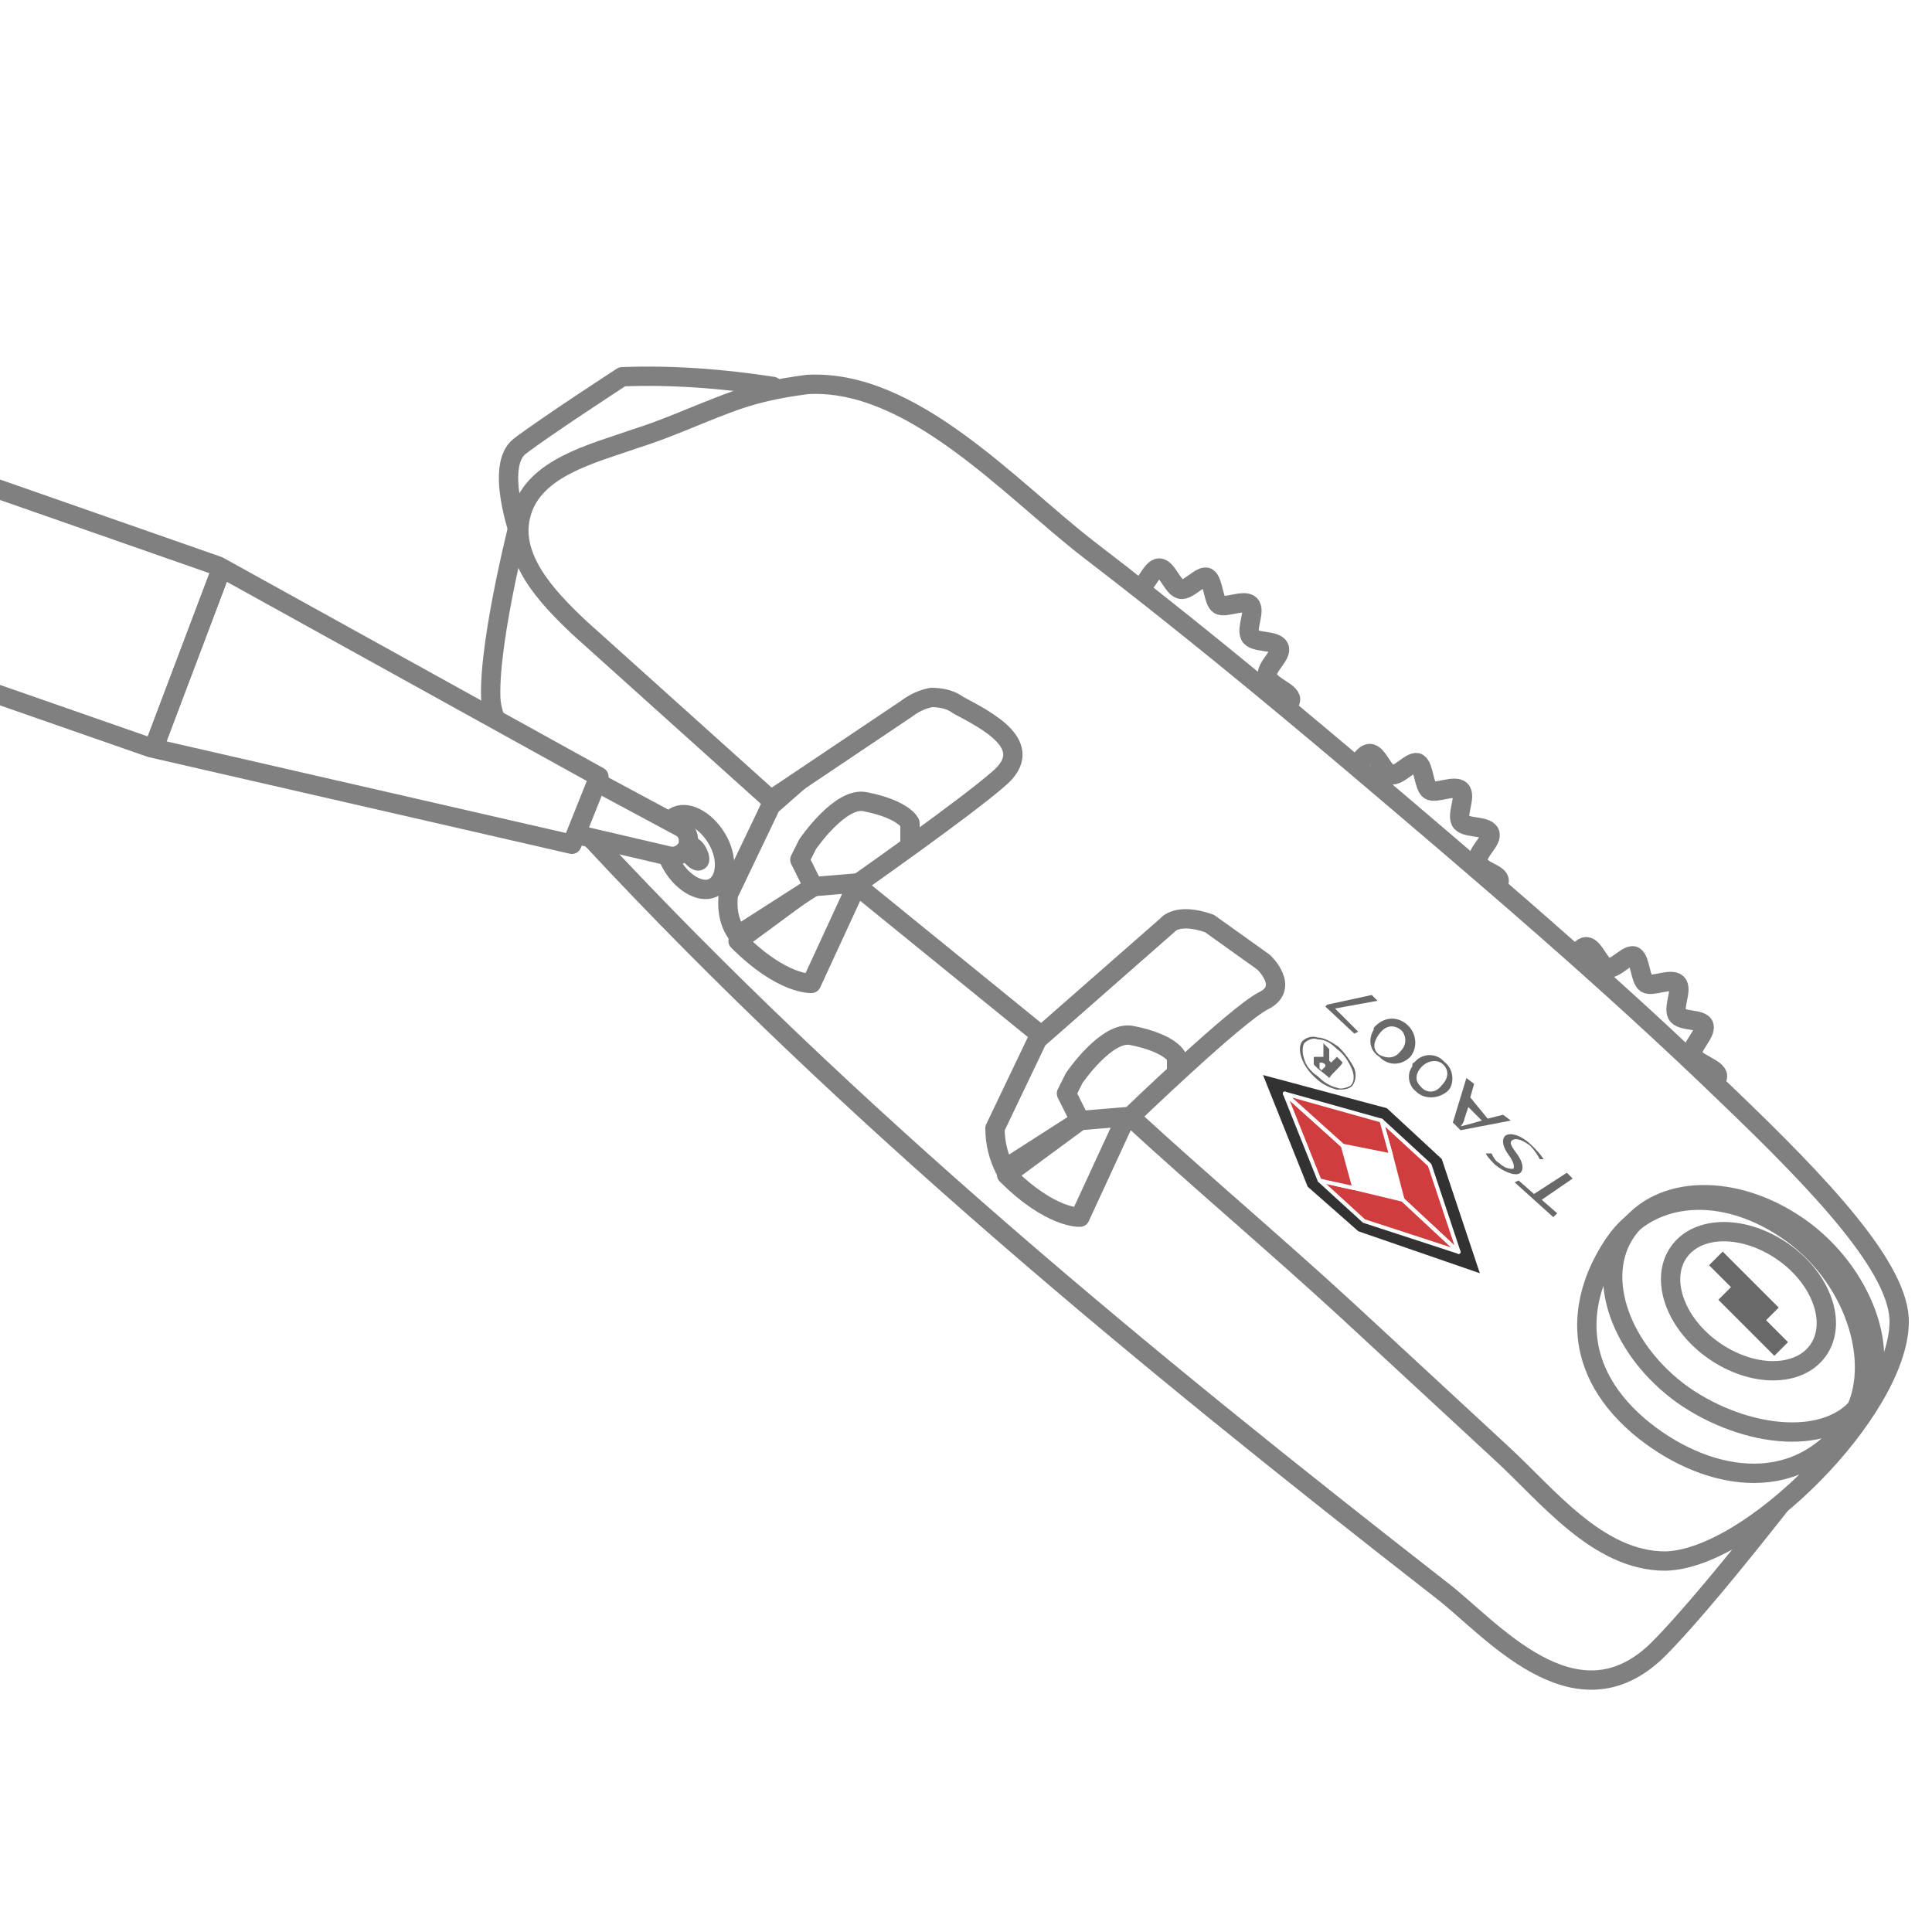 <?xml version="1.0" encoding="utf-8"?>
<!-- Generator: Adobe Illustrator 25.2.1, SVG Export Plug-In . SVG Version: 6.00 Build 0)  -->
<svg version="1.1" id="Layer_1" xmlns="http://www.w3.org/2000/svg" xmlns:xlink="http://www.w3.org/1999/xlink" x="0px" y="0px"
	 viewBox="0 0 100 100" style="enable-background:new 0 0 100 100;" xml:space="preserve">
<rect x="0" y="0" width="100" height="100" fill="#333333" stroke="none"/>
<style type="text/css">
	.st0{clip-path:url(#SVGID_2_);}
	.st1{fill:#FFFFFF;stroke:#808080;stroke-linecap:round;stroke-linejoin:round;}
	.st2{fill:none;stroke:#808080;stroke-linecap:round;stroke-linejoin:round;}
	.st3{fill:#808080;}
	.st4{fill:none;stroke:#323232;stroke-width:0.75;stroke-miterlimit:10;}
	.st5{fill:#CF3D3E;}
	.st6{fill:none;stroke:#FFFFFF;stroke-width:0.2;stroke-linejoin:round;}
	.st7{fill:#686968;}
</style>
<g>
	<defs>
		<rect id="SVGID_1_" x="-0.2" y="-0.3" width="100.3" height="100.3"/>
	</defs>
	<use xlink:href="#SVGID_1_"  style="overflow:visible;fill:#FFFFFF;"/>
	<clipPath id="SVGID_2_">
		<use xlink:href="#SVGID_1_"  style="overflow:visible;"/>
	</clipPath>
	<g class="st0">
		<g>
			<path class="st1" d="M66.8,36.2c0,0.4-1,0.7-1.1,1.1s0.7,1.1,0.6,1.5S65,39,64.8,39.3s0.3,1.3,0,1.6s-1.2-0.3-1.6,0
				s-0.2,1.3-0.6,1.4s-1-0.7-1.4-0.6s-0.7,1.1-1.1,1.1s-0.7-1-1.1-1.1s-1.1,0.8-1.5,0.6s-0.3-1.2-0.6-1.4s-1.3,0.3-1.6,0
				s0.2-1.2,0-1.6s-1.3-0.2-1.5-0.6s0.7-1,0.6-1.5s-1.1-0.7-1.1-1.1s1-0.7,1.1-1.1s-0.7-1.1-0.6-1.5s1.2-0.3,1.5-0.6s-0.3-1.3,0-1.6
				s1.2,0.2,1.6,0s0.2-1.3,0.6-1.4s1,0.7,1.4,0.6s0.7-1.1,1.1-1.1s0.7,1,1.1,1.1s1.1-0.8,1.4-0.6s0.3,1.2,0.6,1.4s1.3-0.3,1.6,0
				s-0.2,1.2,0,1.6s1.3,0.2,1.5,0.6s-0.7,1-0.6,1.5S66.8,35.8,66.8,36.2z"/>
			<path class="st1" d="M77.6,45.6c0,0.4-1,0.7-1.1,1.1s0.7,1.1,0.6,1.5s-1.2,0.3-1.5,0.6s0.3,1.3,0,1.6s-1.2-0.2-1.6,0
				s-0.2,1.3-0.6,1.4s-1-0.7-1.4-0.6s-0.7,1.1-1.1,1.1s-0.7-1-1.1-1.1s-1.1,0.8-1.4,0.6s-0.3-1.2-0.6-1.4s-1.3,0.3-1.6,0
				s0.2-1.2,0-1.6s-1.3-0.2-1.4-0.6s0.7-1,0.6-1.5s-1.1-0.7-1.1-1.1s1-0.7,1.1-1.1s-0.8-1.1-0.6-1.5s1.2-0.2,1.4-0.6s-0.3-1.3,0-1.6
				s1.2,0.2,1.6,0s0.2-1.3,0.6-1.4s1,0.7,1.4,0.6s0.7-1,1.1-1s0.7,1,1.1,1.1s1.1-0.8,1.4-0.6s0.3,1.2,0.6,1.4s1.3-0.3,1.6,0
				s-0.2,1.2,0,1.6s1.3,0.2,1.5,0.6s-0.7,1-0.6,1.5S77.6,45.2,77.6,45.6z"/>
			<path class="st1" d="M88.9,55.7c0,0.4-1,0.7-1.1,1.1s0.7,1.1,0.6,1.5s-1.2,0.3-1.5,0.6s0.3,1.3,0,1.6s-1.2-0.3-1.6,0
				s-0.2,1.3-0.6,1.4s-1-0.7-1.4-0.6s-0.7,1.1-1.1,1.1s-0.7-1-1.1-1.1S80,62,79.6,61.9s-0.3-1.2-0.6-1.4s-1.3,0.3-1.6,0
				s0.2-1.2,0-1.6s-1.3-0.2-1.4-0.6s0.7-1,0.6-1.5s-1.1-0.7-1.1-1.1s1-0.7,1.1-1.1s-0.7-1.1-0.6-1.5s1.2-0.3,1.4-0.6s-0.3-1.3,0-1.6
				s1.2,0.3,1.6,0s0.2-1.3,0.6-1.4s1,0.7,1.4,0.6s0.7-1.1,1.1-1.1s0.7,1,1.1,1.1s1.1-0.8,1.4-0.6s0.3,1.2,0.6,1.4s1.3-0.3,1.6,0
				s-0.2,1.2,0,1.6s1.3,0.2,1.4,0.6s-0.7,1.1-0.6,1.5S88.9,55.3,88.9,55.7z"/>
			<path class="st1" d="M27,26.5c0,0-1.7,6.5-1.6,9.6c0.1,2.6,3.7,5.7,5.3,7.4c13.3,14.3,28.5,26.8,43.9,38.8
				c2.5,1.9,6.9,7.3,11.2,3.1c3.2-3.2,9.8-12,9.8-12L49.2,33.3L27,26.5z"/>
			<path class="st1" d="M26.9,27.7c0,0-1.3-3.6,0-4.6s5.3-3.6,5.3-3.6c2.6-0.1,5.2,0.1,7.8,0.5"/>
			<path class="st2" d="M37.1,43.4c0.6,1,0.5,2.1-0.1,2.5s-1.6-0.1-2.2-1.1s-0.5-2.1,0.1-2.5S36.5,42.4,37.1,43.4z"/>
			<path class="st3" d="M36.5,43.8c0.3,0.5,0.3,1-0.1,1.2s-0.8-0.1-1.1-0.5s-0.3-1,0-1.2S36.2,43.3,36.5,43.8"/>
			<path class="st1" d="M20.6,40.1l1.3-3.3c0.2-0.4,0.6-0.6,1.1-0.5c0,0,0.1,0,0.1,0l12.1,6.5c0.4,0.2,0.5,0.6,0.4,1
				c-0.2,0.4-0.6,0.6-1,0.5l-13.3-3.1C20.7,41.1,20.4,40.7,20.6,40.1C20.5,40.2,20.5,40.2,20.6,40.1z"/>
			<polygon class="st1" points="-27.2,26.5 -23.6,17.1 11.3,29.3 31,40.2 29.6,43.7 7.8,38.7 			"/>
			<line class="st2" x1="11.4" y1="29.6" x2="8" y2="38.6"/>
			<line class="st2" x1="11.4" y1="29.6" x2="8" y2="38.6"/>
			<path class="st1" d="M55.9,58l2.4-0.2L55.9,63c0,0-1.5,0.1-3.8-2.2L55.9,58z"/>
			<path class="st1" d="M52,60.5l3.9-2.5l-0.7-1.4l0.4-0.8c0,0,1.7-2.5,3-2.2c2,0.4,2.3,1.1,2.3,1.1v2c1.6-1.2,3.1-2.6,4.6-4
				c1.8-1.5,0.2-3.5-1.6-4.6s-2.8-0.8-2.8-0.8l-7.4,6.5l-2.2,4.6C51.5,59.2,51.7,59.9,52,60.5"/>
			<path class="st1" d="M42,45.9l2.4-0.2L42,50.9c0,0-1.5,0.1-3.8-2.2L42,45.9z"/>
			<path class="st1" d="M38.2,48.4l3.9-2.5l-0.7-1.4l0.4-0.8c0,0,1.7-2.5,3-2.2c2,0.4,2.3,1.1,2.3,1.1v2c1.6-1.2,3.1-2.6,4.6-4
				c1.8-1.5,0.2-3.5-1.6-4.6s-2.8-0.8-2.8-0.8l-7.4,6.5l-2.2,4.6C37.6,47.2,37.8,47.9,38.2,48.4"/>
			<path class="st1" d="M37.6,20.9c-1.6,0.6-3.1,1.3-4.7,1.8c-2.3,0.8-5.2,1.5-5.9,3.8s1.3,4.4,3,6l9.9,8.9l7-4.7
				c0.4-0.3,0.8-0.5,1.3-0.6c0.5,0,1,0.1,1.4,0.4c1.5,0.8,4.1,2.1,2.1,3.8c-1.7,1.5-7.4,5.5-7.4,5.5l9.6,7.8l6.5-5.7
				c0,0,0.5-0.7,2.2-0.1l2.8,2c0,0,1.4,1.3,0,2s-6.9,6-6.9,6c3.7,3.4,7.5,6.6,11.2,10c2.7,2.5,5.3,4.9,8,7.4c2.4,2.2,5,5.6,8.5,5.6
				c4.4-0.1,12-7.8,12.1-12.3c0.1-2.8-4.1-7.2-8.9-11.8c-6.2-6-12.8-11.6-19.4-17.2c-4.5-3.8-9-7.5-13.7-11.1
				c-4-3.1-9.1-8.8-14.5-8.5C40.2,20.1,38.9,20.4,37.6,20.9"/>
			<polygon class="st4" points="71.6,57.7 66,56.2 68,61.2 70.5,63.4 76,65.3 74.3,60.2 			"/>
			<polygon class="st5" points="72.6,62.2 72.6,62.2 72.6,62.2 			"/>
			<polygon class="st6" points="72.6,62.2 72.6,62.2 72.6,62.2 			"/>
			<polygon class="st5" points="72,59.8 72.6,62.1 72.6,62.1 75.5,64.8 74,60.3 74,60.3 71.5,58 71.5,58 			"/>
			<polygon class="st6" points="72,59.8 72.6,62.1 72.6,62.1 75.5,64.8 74,60.3 74,60.3 71.5,58 71.5,58 			"/>
			<polygon class="st5" points="70.6,63.2 70.6,63.2 75.5,64.8 72.6,62.1 72.6,62.1 70.1,61.5 68.3,61.1 			"/>
			<polygon class="st6" points="70.6,63.2 70.6,63.2 75.5,64.8 72.6,62.1 72.6,62.1 70.1,61.5 68.3,61.1 			"/>
			<polygon class="st5" points="68.3,61.1 70.1,61.5 69.5,59.3 69.5,59.3 66.5,56.6 			"/>
			<polygon class="st6" points="68.3,61.1 70.1,61.5 69.5,59.3 69.5,59.3 66.5,56.6 			"/>
			<polygon class="st5" points="69.4,59.3 69.4,59.3 69.4,59.3 			"/>
			<polygon class="st6" points="69.4,59.3 69.4,59.3 69.4,59.3 			"/>
			<polygon class="st5" points="69.5,59.3 69.5,59.3 72,59.8 71.5,58 66.5,56.6 			"/>
			<polygon class="st6" points="69.5,59.3 69.5,59.3 72,59.8 71.5,58 66.5,56.6 			"/>
			<path class="st7" d="M69.3,54.2c0.3,0.3,0.6,0.7,0.8,1.1c0.1,0.3,0.1,0.6-0.1,0.9c-0.2,0.2-0.5,0.2-0.8,0.2
				c-0.4-0.1-0.8-0.3-1.1-0.6c-0.7-0.6-1-1.5-0.7-1.9c0.2-0.2,0.5-0.3,0.8-0.2C68.5,53.7,68.9,53.9,69.3,54.2 M69.2,54.3
				c-0.3-0.3-0.6-0.5-1-0.5c-0.2-0.1-0.5,0-0.7,0.2c-0.1,0.2-0.1,0.5,0,0.8c0.1,0.4,0.4,0.7,0.7,0.9c0.3,0.3,0.6,0.5,1,0.6
				c0.2,0.1,0.5,0,0.7-0.1c0.2-0.2,0.2-0.5,0.1-0.8C69.8,54.9,69.5,54.5,69.2,54.3"/>
			<path class="st7" d="M68.7,55.7L68.7,55.7l-0.5-0.4l-0.1-0.1l-0.1-0.1C68,55.1,68,55,68,54.9c0,0,0-0.1,0-0.1
				c0-0.1,0-0.1,0.1-0.1c0,0,0.1,0,0.1,0c0.1,0,0.1,0,0.2,0h0.1l0,0l0,0l0,0c0,0,0-0.1,0-0.1c0,0,0-0.1,0-0.1V54l0,0l0.3,0.3l0,0
				v0.5c0,0,0,0.1,0,0.1l0.1,0.1l0,0l0,0l0,0l0.3-0.3l0,0l0.3,0.3c-0.2,0.3-0.5,0.5-0.7,0.8 M68.4,55.4L68.4,55.4l0.2-0.2l0,0l0-0.1
				c0,0-0.1-0.1-0.2-0.1c-0.1,0-0.1,0-0.1,0c0,0,0,0.1,0,0.1c0,0,0,0.1,0,0.1v0.1l0.1,0.1L68.4,55.4L68.4,55.4"/>
			<polygon class="st7" points="79.8,62.1 80.6,62.8 80.4,63 78.4,61.2 78.6,61.1 79.4,61.8 81.1,60.7 81.4,61 			"/>
			<path class="st7" d="M79.7,60c-0.1-0.2-0.3-0.5-0.5-0.7c-0.4-0.3-0.7-0.4-0.9-0.3s-0.1,0.3,0.2,0.7s0.4,0.8,0.2,1s-0.8,0-1.3-0.4
				c-0.2-0.2-0.4-0.4-0.5-0.6h0.3c0.1,0.2,0.2,0.4,0.4,0.5c0.3,0.3,0.6,0.3,0.7,0.3s0.1-0.3-0.2-0.7s-0.4-0.8-0.2-1s0.8-0.1,1.4,0.5
				c0.2,0.2,0.4,0.4,0.6,0.7L79.7,60z"/>
			<path class="st7" d="M77,57.9l0.8-0.2l0.4,0.3l-2.6,0.5l-0.4-0.4l0.7-2.3l0.4,0.3l-0.2,0.7L77,57.9z M76,57.3l-0.2,0.6
				c0,0.1-0.1,0.3-0.2,0.4l0,0l0.4-0.1l0.7-0.2L76,57.3z"/>
			<path class="st7" d="M73.2,55c0.4-0.5,1.1-0.5,1.5-0.1c0,0,0.1,0.1,0.1,0.1c0.4,0.3,0.5,1,0.2,1.4c0,0-0.1,0.1-0.1,0.1
				c-0.5,0.4-1.2,0.4-1.6,0c0,0,0,0,0,0c-0.4-0.3-0.5-0.9-0.2-1.3C73.1,55.1,73.1,55,73.2,55 M74.6,56.2c0.4-0.4,0.4-0.8,0.1-1.1
				s-0.8-0.2-1.1,0.1s-0.4,0.7-0.1,1C73.8,56.6,74.3,56.6,74.6,56.2C74.5,56.3,74.6,56.2,74.6,56.2"/>
			<path class="st7" d="M71.2,53.1c0.5-0.5,1.2-0.5,1.7,0c0.4,0.4,0.5,1.1,0.1,1.6c-0.4,0.4-1,0.5-1.5,0.1c0,0-0.1-0.1-0.1-0.1
				c-0.5-0.3-0.6-0.9-0.3-1.4C71.1,53.2,71.1,53.2,71.2,53.1 M72.5,54.4c0.3-0.3,0.3-0.7,0.1-1c0,0-0.1-0.1-0.1-0.1
				c-0.4-0.3-0.8-0.2-1.1,0.2s-0.4,0.8,0,1.1C71.8,54.8,72.2,54.8,72.5,54.4C72.5,54.4,72.5,54.4,72.5,54.4"/>
			<polygon class="st7" points="68.6,52.1 68.7,52 71,51.5 71.3,51.8 69.1,52.2 69.1,52.2 70.3,53.4 70.1,53.5 			"/>
			<path class="st2" d="M84.8,73.8c3.3,2.8,8.1,3.8,10.9-0.2c1.8-2.6,0.5-7.3-3-9.8s-7.3-2.1-9.1,0.5S81.1,70.6,84.8,73.8z"/>
			<path class="st2" d="M87.1,72.2c3.3,2.3,7.7,2.7,9.3,0.3s0-6.7-3.3-9s-7.2-2.2-8.9,0.2S83.9,69.9,87.1,72.2z"/>
			<path class="st1" d="M88.7,69.9c2,1.4,4.4,1.4,5.4,0s0.2-3.7-1.8-5.1s-4.4-1.4-5.4,0S86.7,68.5,88.7,69.9"/>
			
				<rect x="89.8" y="64.5" transform="matrix(0.707 -0.707 0.707 0.707 -20.63 83.376)" class="st7" width="1" height="4.1"/>
			
				<rect x="90.3" y="66.3" transform="matrix(0.707 -0.707 0.707 0.707 -21.775 84.245)" class="st7" width="1" height="4.1"/>
		</g>
	</g>
</g>
</svg>
